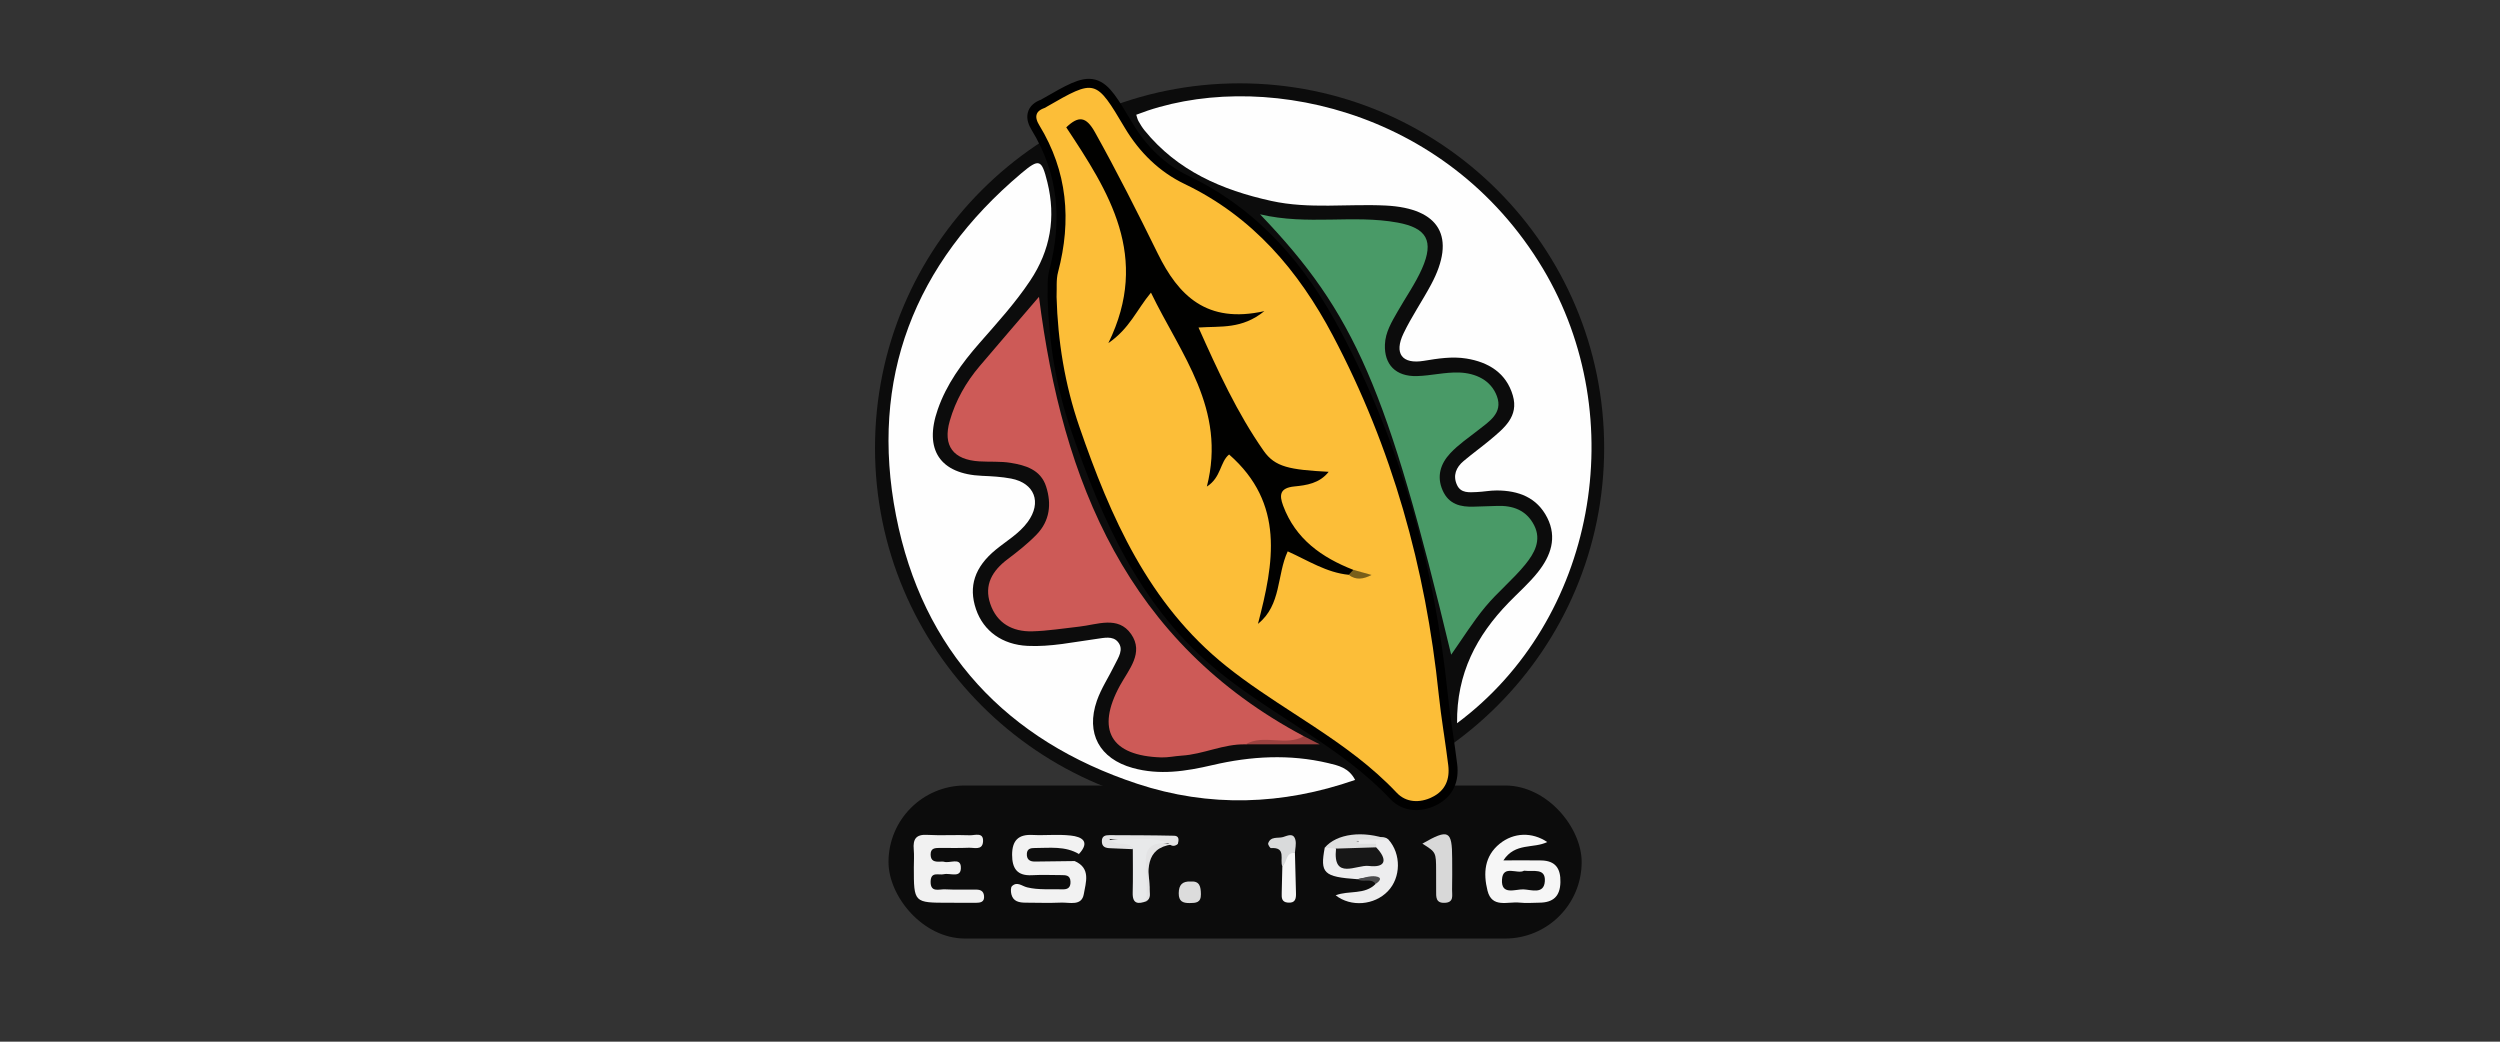 <svg width="120" height="50" viewBox="0 0 120 50" fill="none" xmlns="http://www.w3.org/2000/svg">
<rect x="0" y="0" width="120" height="50" fill="#333333" stroke="none"/>
<circle cx="59.5" cy="21.5" r="17.5" fill="#0C0C0C"/>
<rect x="42.648" y="37.704" width="33.272" height="7.346" rx="3.673" fill="#0C0C0C"/>
<path d="M50.5 14.232L50.499 14.241L50.499 14.249C50.558 16.4 50.901 18.512 51.602 20.546C53.102 24.899 54.95 29.123 58.717 32.138C59.761 32.975 60.886 33.707 62.001 34.433C62.313 34.636 62.624 34.839 62.933 35.043C64.35 35.981 65.717 36.959 66.885 38.2L66.885 38.2C67.408 38.753 68.17 38.788 68.847 38.453L68.847 38.452C69.203 38.276 69.452 38.027 69.597 37.719C69.741 37.414 69.774 37.069 69.731 36.71L69.731 36.71C69.67 36.214 69.598 35.72 69.527 35.228C69.516 35.153 69.504 35.077 69.493 35.001C69.411 34.434 69.332 33.87 69.273 33.304C68.646 27.22 67.029 21.418 64.163 15.998L63.972 16.099L64.163 15.998C62.507 12.866 60.278 10.23 56.958 8.638C55.789 8.078 54.86 7.172 54.178 6.028C53.83 5.442 53.559 4.987 53.315 4.664C53.072 4.342 52.829 4.115 52.522 4.033C52.214 3.951 51.892 4.029 51.526 4.188C51.162 4.346 50.714 4.604 50.138 4.935L50.122 4.945L50.121 4.945L50.112 4.95L50.1 4.959L50.089 4.965C50.083 4.97 50.078 4.973 50.074 4.975C50.071 4.977 50.069 4.978 50.068 4.978L50.063 4.98C49.796 5.073 49.596 5.229 49.541 5.474C49.49 5.7 49.582 5.929 49.701 6.124L49.701 6.124C51.019 8.281 51.22 10.576 50.578 13.006C50.521 13.218 50.508 13.436 50.505 13.641C50.504 13.724 50.504 13.803 50.505 13.879C50.505 13.999 50.505 14.113 50.5 14.232Z" fill="#FCBE38" stroke="black" stroke-width="0.432"/>
<path d="M69.939 34.714C69.912 32.316 70.884 30.505 72.411 28.93C72.886 28.439 73.407 27.986 73.828 27.452C74.436 26.683 74.751 25.806 74.267 24.849C73.77 23.87 72.882 23.546 71.847 23.542C71.525 23.54 71.203 23.607 70.879 23.619C70.523 23.632 70.123 23.684 69.937 23.28C69.728 22.827 69.89 22.433 70.253 22.129C70.665 21.783 71.104 21.465 71.517 21.122C72.184 20.562 72.915 19.998 72.614 18.977C72.294 17.89 71.435 17.378 70.38 17.209C69.706 17.101 69.023 17.207 68.343 17.32C67.299 17.492 66.904 16.972 67.369 16.004C67.755 15.198 68.267 14.453 68.691 13.662C69.914 11.382 69.116 9.995 66.515 9.866C64.685 9.775 62.842 10.045 61.025 9.645C58.657 9.125 56.514 8.2 54.939 6.26C54.827 6.122 54.732 5.966 54.645 5.811C54.594 5.718 54.574 5.61 54.54 5.508C60.254 3.276 69.382 5.089 74.055 12.884C78.35 20.063 76.585 29.77 69.939 34.714Z" fill="#FEFEFE"/>
<path d="M65.046 37.436C61.555 38.652 58.042 38.764 54.585 37.62C48.315 35.545 44.279 31.235 43.011 24.754C41.726 18.181 43.884 12.653 49.02 8.321C49.888 7.589 50 7.643 50.273 8.744C50.692 10.44 50.422 12.013 49.447 13.474C48.726 14.556 47.853 15.509 47.002 16.483C46.168 17.436 45.431 18.447 45.012 19.655C44.338 21.589 45.122 22.755 47.138 22.84C47.604 22.859 48.075 22.885 48.531 22.971C49.663 23.187 50.016 24.114 49.333 25.05C48.924 25.611 48.319 25.957 47.792 26.389C46.783 27.219 46.477 28.152 46.848 29.243C47.209 30.297 48.11 30.941 49.316 31.002C50.439 31.058 51.532 30.816 52.636 30.667C52.99 30.619 53.41 30.511 53.658 30.81C53.961 31.17 53.68 31.557 53.509 31.907C53.228 32.486 52.861 33.033 52.651 33.633C52.105 35.202 52.779 36.418 54.367 36.861C55.659 37.222 56.925 37.023 58.197 36.725C60.038 36.295 61.894 36.189 63.75 36.628C64.231 36.742 64.744 36.85 65.046 37.436Z" fill="#FEFEFE"/>
<path d="M59.783 35.729C58.724 35.703 57.759 36.209 56.715 36.271C56.393 36.291 56.071 36.364 55.752 36.356C53.31 36.284 52.595 35.031 53.76 32.903C54.183 32.132 54.918 31.335 54.295 30.438C53.671 29.539 52.666 29.984 51.796 30.079C51.046 30.161 50.296 30.285 49.544 30.304C48.596 30.328 47.848 29.913 47.533 28.984C47.224 28.074 47.632 27.394 48.363 26.843C48.849 26.476 49.333 26.095 49.756 25.659C50.391 25.004 50.484 24.19 50.212 23.349C49.953 22.55 49.236 22.334 48.514 22.217C48.021 22.137 47.509 22.176 47.006 22.146C45.759 22.07 45.243 21.403 45.589 20.201C45.867 19.229 46.366 18.348 47.025 17.572C47.978 16.449 48.94 15.334 49.871 14.247C50.992 23.127 54.116 30.835 62.585 35.338C62.574 35.828 62.194 35.621 61.967 35.643C61.243 35.705 60.507 35.558 59.783 35.729Z" fill="#CD5A57"/>
<path d="M69.656 31.425C66.593 18.644 65.037 15.034 60.483 10.287C62.773 10.827 64.947 10.293 67.085 10.684C68.486 10.942 68.844 11.564 68.257 12.893C67.939 13.61 67.479 14.264 67.088 14.949C66.805 15.448 66.498 15.939 66.476 16.54C66.439 17.501 66.995 18.078 68.008 18.052C68.686 18.035 69.365 17.857 70.039 17.881C70.825 17.909 71.564 18.24 71.852 19.018C72.152 19.828 71.476 20.236 70.936 20.66C70.484 21.014 70 21.342 69.613 21.757C69.151 22.252 68.946 22.859 69.248 23.542C69.544 24.211 70.11 24.345 70.763 24.319C71.121 24.306 71.482 24.3 71.841 24.285C72.618 24.252 73.271 24.488 73.64 25.216C74.01 25.944 73.636 26.575 73.213 27.096C72.625 27.817 71.888 28.416 71.292 29.133C70.707 29.837 70.222 30.622 69.656 31.425Z" fill="#499A67"/>
<path d="M51.584 41.331C52.377 41.675 52.115 42.364 52.023 42.915C51.921 43.505 51.346 43.31 50.944 43.325C50.37 43.349 49.795 43.332 49.22 43.328C48.918 43.325 48.633 43.273 48.546 42.926C48.516 42.8 48.505 42.597 48.579 42.53C48.831 42.299 49.045 42.53 49.303 42.593C49.845 42.727 50.432 42.669 51.003 42.688C51.264 42.697 51.396 42.591 51.383 42.312C51.368 41.999 51.15 42.007 50.934 42.005C50.467 42.003 49.998 41.984 49.534 42.01C48.823 42.048 48.581 41.685 48.581 41.029C48.583 40.352 48.873 40.041 49.564 40.078C50.173 40.108 50.789 40.039 51.394 40.106C51.928 40.164 52.344 40.391 51.789 40.992C51.23 41.195 50.661 40.931 50.056 41.039C50.588 41.176 51.148 40.96 51.584 41.331Z" fill="#F2F2F2"/>
<path d="M45.541 43.332C43.864 43.332 43.864 43.332 43.864 41.634C43.864 41.346 43.886 41.057 43.86 40.772C43.817 40.285 43.962 40.041 44.508 40.074C45.189 40.113 45.874 40.065 46.554 40.093C46.792 40.102 47.226 39.92 47.185 40.409C47.151 40.832 46.751 40.679 46.494 40.692C46.027 40.713 45.56 40.698 45.094 40.7C44.869 40.703 44.662 40.713 44.67 41.033C44.679 41.336 44.871 41.366 45.102 41.361C45.174 41.359 45.252 41.346 45.316 41.366C45.593 41.448 46.09 41.156 46.12 41.599C46.163 42.185 45.606 41.889 45.306 41.962C45.061 42.02 44.688 41.819 44.67 42.301C44.651 42.865 45.081 42.673 45.355 42.688C45.856 42.714 46.36 42.694 46.863 42.701C47.056 42.703 47.207 42.766 47.233 42.993C47.269 43.312 47.051 43.332 46.829 43.336C46.403 43.336 45.971 43.332 45.541 43.332Z" fill="#F1F1F1"/>
<path d="M72.163 41.299C72.856 41.299 73.42 41.29 73.982 41.301C74.658 41.316 74.915 41.681 74.9 42.344C74.885 43.029 74.548 43.319 73.902 43.328C73.58 43.332 73.254 43.36 72.934 43.325C72.374 43.265 71.614 43.608 71.4 42.751C71.193 41.921 71.244 41.098 71.988 40.497C72.655 39.959 73.532 39.925 74.267 40.417C73.612 40.746 72.727 40.43 72.163 41.299Z" fill="#F6F6F6"/>
<path d="M66.645 40.298C67.263 40.988 67.25 42.124 66.615 42.781C65.966 43.453 64.847 43.55 64.111 42.975C64.744 42.727 65.506 42.967 66.033 42.426C65.895 42.077 65.845 42.064 65.15 42.202C63.532 42.087 63.356 41.917 63.588 40.687C63.726 40.612 63.871 40.566 64.028 40.614C64.402 41.124 64.847 41.463 65.541 41.303C65.845 41.234 65.964 41.081 65.912 40.782C65.895 40.683 65.895 40.584 65.906 40.484C65.932 40.383 65.984 40.296 66.061 40.227C66.262 40.188 66.466 40.136 66.645 40.298Z" fill="#EDEDEE"/>
<path d="M68.274 40.495C69.531 39.773 69.702 39.858 69.704 41.202C69.704 41.703 69.713 42.206 69.7 42.707C69.693 42.969 69.806 43.317 69.348 43.336C68.903 43.355 68.935 43.042 68.935 42.753C68.933 42.431 68.935 42.107 68.933 41.785C68.931 40.908 68.931 40.908 68.274 40.495Z" fill="#D8D8D8"/>
<path d="M55.032 43.258C54.641 43.401 54.354 43.405 54.369 42.852C54.388 42.154 54.375 41.456 54.375 40.759C54.006 40.404 53.466 40.815 53.092 40.344C54.112 40.253 55.131 39.92 56.156 40.452C55.265 40.556 54.989 41.046 55.118 41.917C55.183 42.347 55.25 42.824 55.032 43.258Z" fill="#E8E9EA"/>
<path d="M51.584 41.331C50.947 41.34 50.309 41.348 49.672 41.355C49.417 41.357 49.274 41.245 49.289 40.975C49.303 40.733 49.486 40.705 49.661 40.705C50.383 40.705 51.122 40.597 51.791 40.994C51.722 41.104 51.653 41.219 51.584 41.331Z" fill="#0D0D0D"/>
<path d="M62.157 40.942C62.175 41.582 62.188 42.221 62.207 42.861C62.216 43.137 62.179 43.358 61.814 43.325C61.507 43.297 61.518 43.081 61.522 42.869C61.529 42.444 61.542 42.016 61.552 41.59C61.738 41.359 61.423 40.659 62.157 40.942Z" fill="#F6F6F6"/>
<path d="M64.13 40.733C63.948 40.718 63.769 40.703 63.588 40.69C64.156 40.013 65.426 39.851 66.645 40.298C66.448 40.301 66.249 40.301 66.053 40.303C65.733 40.493 65.376 40.337 65.1 40.409C65.379 40.452 65.731 40.311 66.053 40.504C66.057 40.56 66.057 40.618 66.055 40.674C65.428 41.215 64.785 41.145 64.13 40.733Z" fill="#DEDFDF"/>
<path d="M56.108 40.497C55.218 40.067 54.28 40.411 53.245 40.268C53.613 40.692 54.174 40.305 54.377 40.761C54.021 40.746 53.664 40.726 53.308 40.715C53.072 40.709 52.882 40.661 52.889 40.365C52.893 40.121 53.066 40.087 53.25 40.087C54.287 40.091 55.324 40.091 56.361 40.115C56.609 40.121 56.588 40.329 56.536 40.51C56.389 40.633 56.246 40.633 56.108 40.497Z" fill="#E4E4E5"/>
<path d="M57.164 42.312C57.586 42.286 57.638 42.558 57.644 42.919C57.651 43.336 57.4 43.345 57.1 43.347C56.773 43.349 56.577 43.265 56.579 42.876C56.583 42.472 56.75 42.293 57.164 42.312Z" fill="#DCDCDC"/>
<path d="M62.157 40.942C61.691 40.91 61.792 41.409 61.552 41.588C61.414 41.273 61.762 40.655 61.006 40.709C60.965 40.711 60.852 40.538 60.872 40.48C60.989 40.13 61.339 40.249 61.583 40.18C61.781 40.123 62.09 39.942 62.181 40.322C62.227 40.517 62.168 40.735 62.157 40.942Z" fill="#D9DADB"/>
<path d="M56.108 40.497C56.251 40.502 56.393 40.506 56.536 40.51C55.017 40.569 55.062 41.597 55.172 42.679C55.192 42.874 55.257 43.109 55.032 43.258C55.03 42.69 55.084 42.113 55.015 41.554C54.907 40.67 55.306 40.398 56.108 40.497Z" fill="#E3E3E4"/>
<path d="M59.783 35.729C60.665 35.217 61.704 35.841 62.587 35.338C62.758 35.426 62.931 35.515 63.348 35.729C61.972 35.729 60.879 35.729 59.783 35.729Z" fill="#9C4240"/>
<path d="M65.15 42.202C65.444 42.15 65.75 42.025 66.031 42.066C66.379 42.115 66.228 42.301 66.033 42.426C65.798 42.124 65.418 42.381 65.15 42.202Z" fill="#4B4B4C"/>
<path d="M64.735 27.59C63.674 27.485 62.79 26.906 61.81 26.465C61.28 27.606 61.516 29.038 60.382 29.945C61.148 27.024 61.68 24.164 58.997 21.815C58.556 22.17 58.623 22.915 57.929 23.356C58.882 19.633 56.685 17.021 55.246 14.046C54.559 14.87 54.224 15.768 53.202 16.468C55.233 12.316 53.224 9.202 51.18 6.113C51.768 5.553 52.126 5.577 52.556 6.344C53.623 8.256 54.609 10.211 55.574 12.173C56.562 14.18 57.914 15.556 60.69 14.934C59.604 15.811 58.612 15.647 57.528 15.721C58.463 17.81 59.383 19.821 60.654 21.638C61.203 22.422 61.896 22.546 63.776 22.647C63.337 23.205 62.706 23.293 62.134 23.349C61.423 23.419 61.401 23.764 61.591 24.274C62.185 25.873 63.441 26.759 64.96 27.353C65.018 27.558 64.957 27.651 64.735 27.59Z" fill="#010100"/>
<path d="M64.735 27.59C64.811 27.511 64.884 27.433 64.96 27.353C65.251 27.435 65.543 27.517 65.835 27.597C65.45 27.8 65.085 27.863 64.735 27.59Z" fill="#795F1A"/>
<path d="M73.154 41.794C73.593 41.847 74.198 41.647 74.152 42.303C74.109 42.945 73.496 42.705 73.126 42.69C72.742 42.675 72.044 42.995 72.096 42.215C72.141 41.487 72.839 41.981 73.154 41.794Z" fill="#0C0C0C"/>
<path d="M64.13 40.733C64.772 40.713 65.413 40.694 66.055 40.672C66.602 41.24 66.545 41.668 65.698 41.565C65.126 41.495 63.959 42.273 64.13 40.733Z" fill="#171717"/>
<path d="M66.053 40.502C65.774 40.502 65.495 40.502 65.215 40.502C65.212 40.435 65.208 40.368 65.206 40.301C65.489 40.301 65.77 40.301 66.053 40.301C66.051 40.37 66.051 40.437 66.053 40.502Z" fill="#EAEAEB"/>
</svg>
